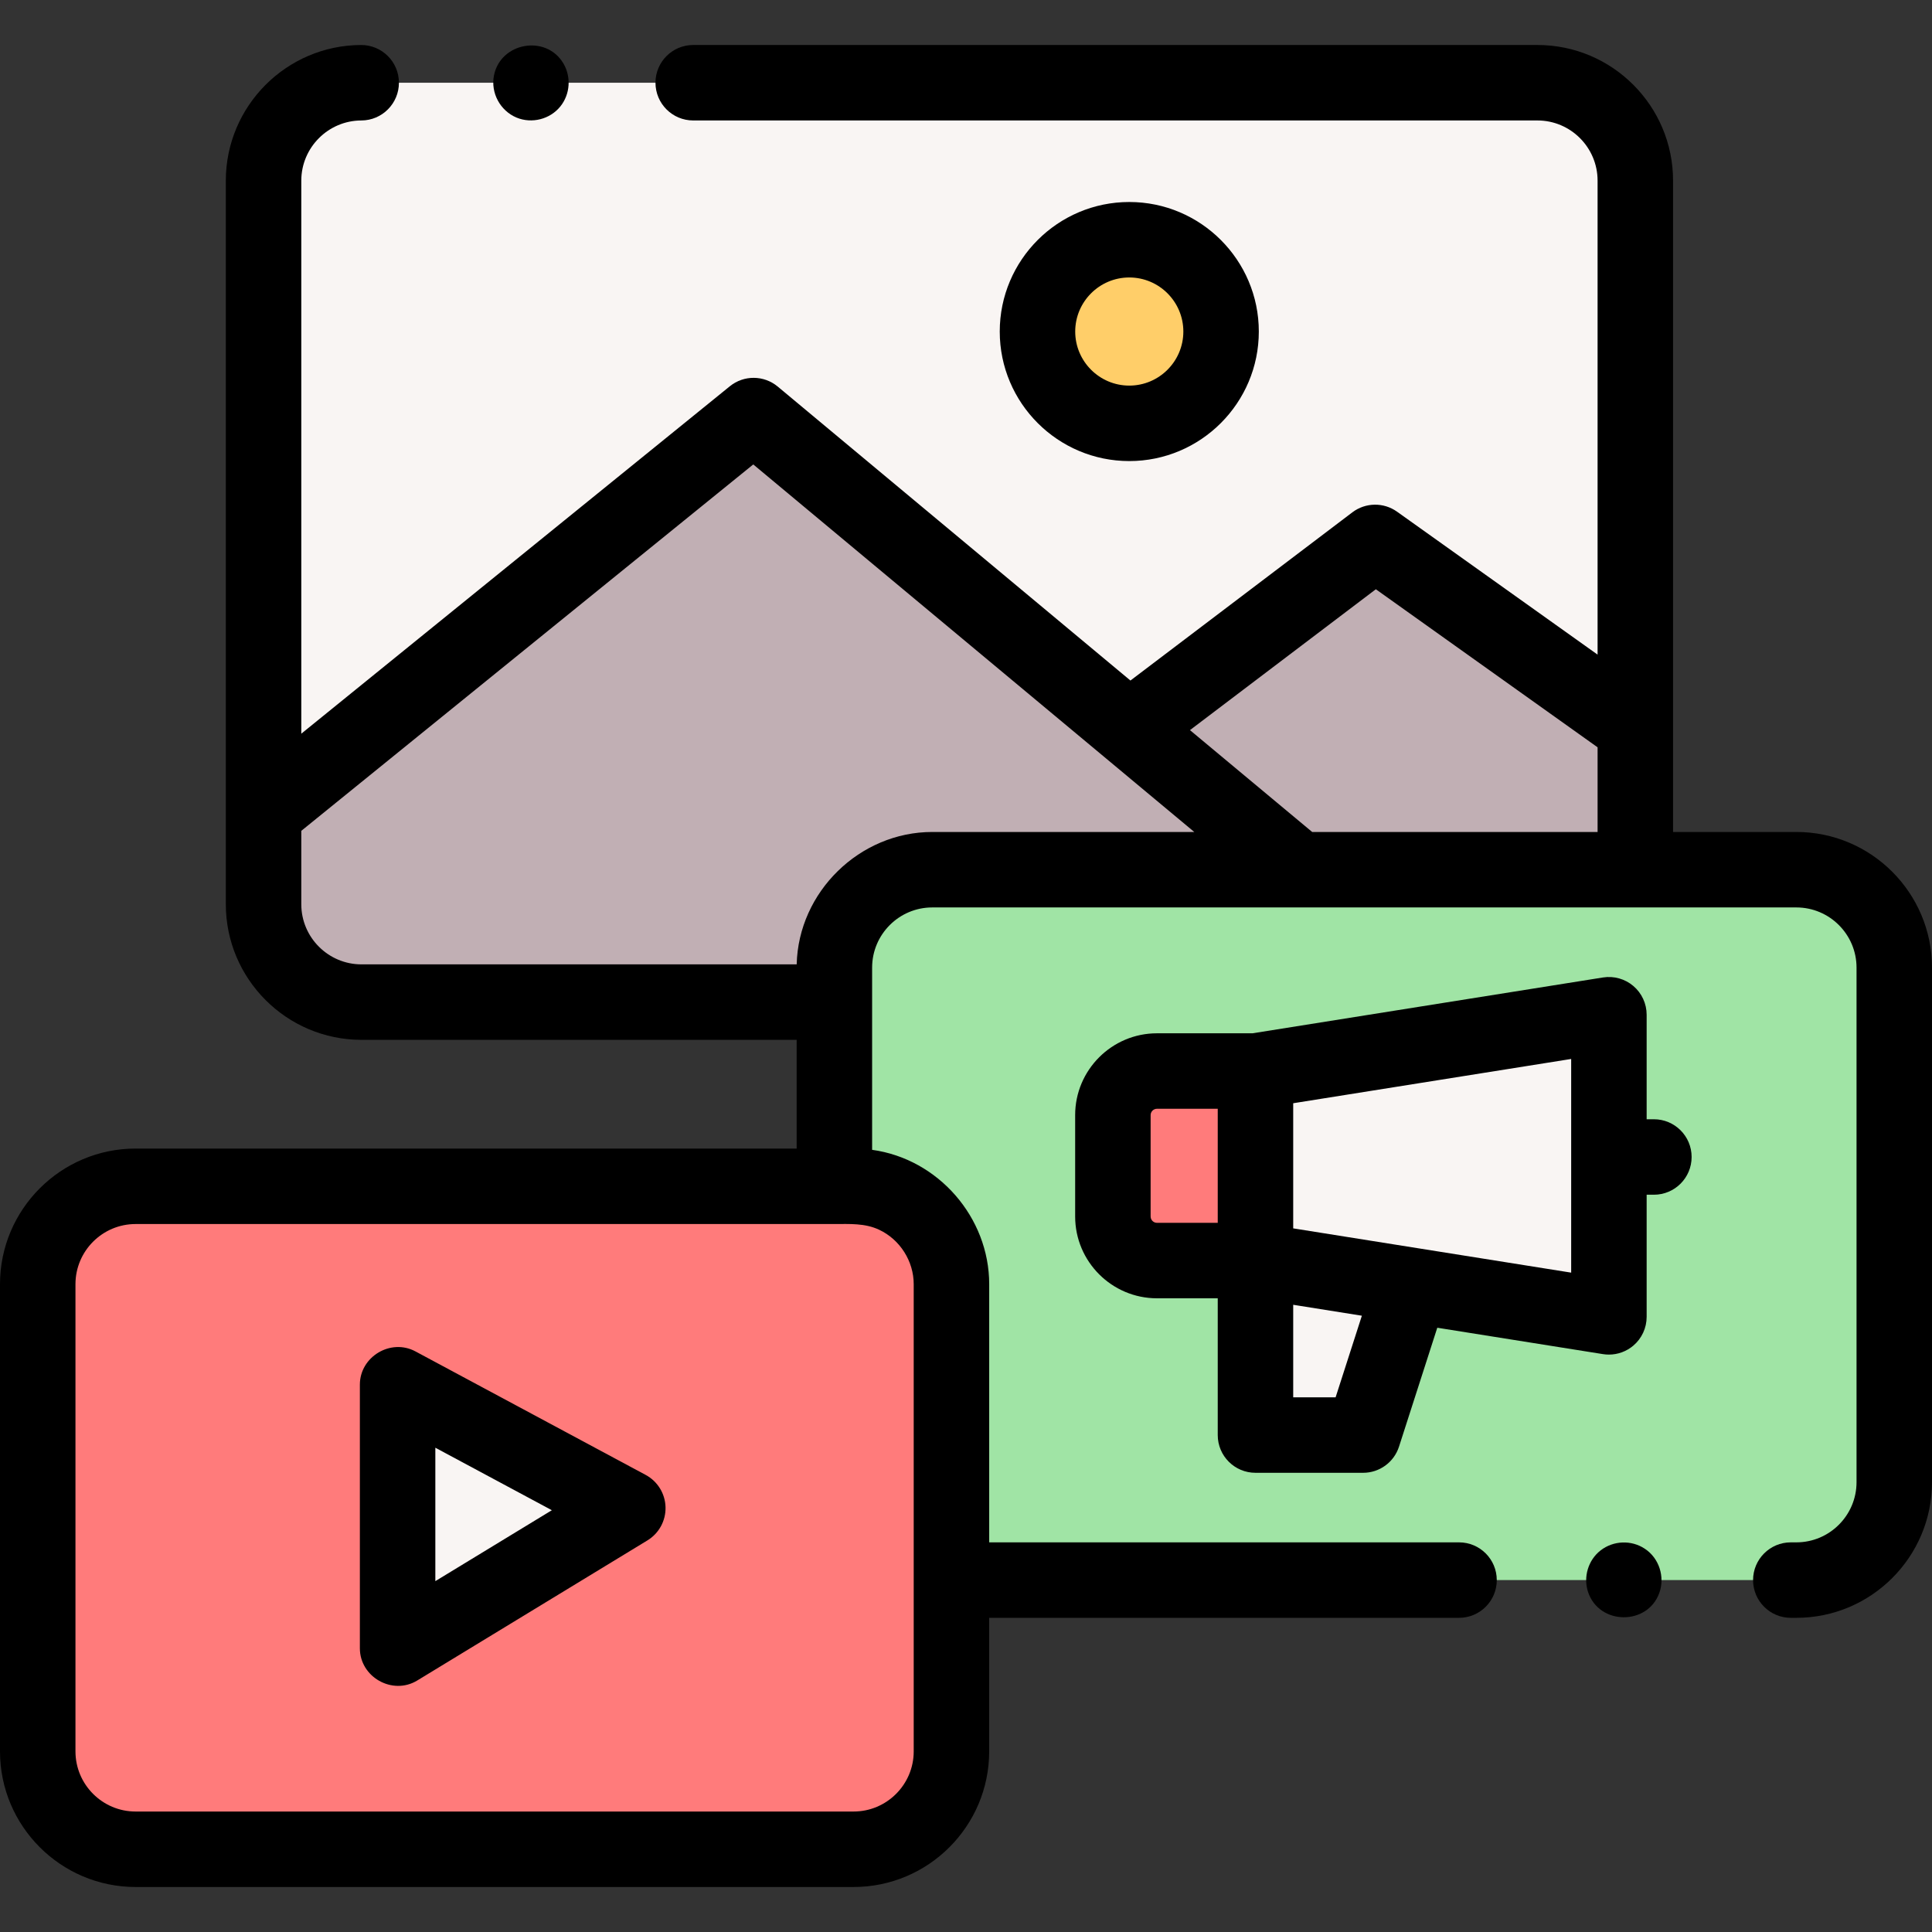 <svg id="Capa_1" enable-background="new 0 0 512 512" height="512" viewBox="0 0 512 512" width="512" xmlns="http://www.w3.org/2000/svg"><rect x="0" y="0" width="512" height="512" fill="#333333" stroke="none"/><path d="m226.201 490.075h-190.258c-14.328 0-25.943-11.615-25.943-25.942v-123.809c0-14.328 11.615-25.943 25.943-25.943h190.259c14.328 0 25.943 11.615 25.943 25.943v123.809c-.001 14.327-11.616 25.942-25.944 25.942z" fill="#ff7b7b"/><path d="m474.581 418.741h1.472c14.328 0 25.947-11.619 25.947-25.947v-136.365c0-14.328-11.619-25.947-25.947-25.947h-228.995c-14.328 0-25.937 11.619-25.937 25.947v57.954h5.079c14.328 0 25.947 11.609 25.947 25.937v78.421h134.512z" fill="#a0e4a5"/><path d="m95.72 21.927c-14.294.04-25.873 11.642-25.873 25.945v191.759c0 14.328 11.619 25.937 25.947 25.937h125.326v-9.139c0-14.328 11.609-25.947 25.937-25.947h186.32v-182.61c0-14.328-11.609-25.947-25.937-25.947h-223.73z" fill="#f9f5f3"/><path d="m332.713 283.835v50.227l93.665 14.918v-80.063z" fill="#f9f5f3"/><path d="m332.713 334.062h-26.103c-6.452 0-11.682-5.23-11.682-11.682v-26.862c0-6.452 5.23-11.682 11.682-11.682h26.102v50.226z" fill="#ff7b7b"/><path d="m332.713 334.062v46.245h28.523l12.765-39.669z" fill="#f9f5f3"/><path d="m105.369 366.947v69.863l61.009-37.133z" fill="#f9f5f3"/><path d="m344.117 230.482h-97.059c-14.328 0-25.937 11.619-25.937 25.947v9.139h-125.326c-14.328 0-25.947-11.609-25.947-25.937v-24.217l129.866-105.279z" fill="#c1afb4"/><path d="m299.287 193.119 65.142-49.372 68.949 49.144v37.591h-89.257z" fill="#c1afb4"/><circle cx="299.271" cy="87.861" fill="#ffce69" r="24.328"/><path d="m476.053 220.482h-32.675v-172.61c0-19.821-16.121-35.947-35.937-35.947h-223.731c-5.523 0-10 4.477-10 10s4.477 10 10 10h223.73c8.788 0 15.937 7.154 15.937 15.947v125.611l-53.145-37.88c-3.561-2.539-8.359-2.467-11.845.173l-58.807 44.571-93.466-77.895c-3.671-3.059-8.99-3.094-12.7-.086l-113.567 92.068v-146.562c0-8.768 7.133-15.92 15.901-15.945 5.523-.016 9.987-4.505 9.972-10.028-.016-5.513-4.49-9.972-10-9.972-.009 0-.02 0-.029 0-19.765.056-35.845 16.181-35.845 35.945v191.759c0 19.816 16.126 35.938 35.947 35.938h115.326v28.813h-175.177c-19.818-.001-35.942 16.123-35.942 35.942v123.809c0 19.819 16.124 35.943 35.942 35.943h190.259c19.819 0 35.942-16.124 35.942-35.943v-35.391h124.517c5.523 0 10-4.477 10-10s-4.477-10-10-10h-124.513v-68.422c0-17.69-13.504-33.194-31.027-35.602v-48.289c0-8.793 7.149-15.947 15.938-15.947h228.995c8.793 0 15.947 7.154 15.947 15.947v136.365c0 8.793-7.154 15.947-15.947 15.947h-1.472c-5.523 0-10 4.477-10 10s4.477 10 10 10h1.472c19.821 0 35.947-16.125 35.947-35.947v-136.365c0-19.821-16.126-35.947-35.947-35.947zm-233.909 243.65c0 8.791-7.152 15.943-15.942 15.943h-190.26c-8.791 0-15.942-7.152-15.942-15.943v-123.808c0-8.791 7.152-15.942 15.942-15.942h185.149c4.061 0 8.105-.265 11.893 1.517 5.528 2.6 9.159 8.319 9.159 14.426v123.807zm4.914-243.65c-19.221 0-35.471 15.866-35.927 35.086h-115.337c-8.793 0-15.947-7.149-15.947-15.938v-19.45l119.778-97.101 116.874 97.402h-69.441zm100.684 0-32.389-26.992 49.258-37.333 58.767 41.887v22.438z"/><path d="m136.89 31.16c4.045 1.685 8.889.45 11.627-2.976 2.592-3.244 2.892-7.828.774-11.396-4.571-7.697-16.629-5.577-18.381 3.182-.926 4.627 1.633 9.377 5.98 11.19z"/><path d="m332.713 390.307h28.523c4.343 0 8.189-2.803 9.519-6.937l10.139-31.508 43.911 6.994c.524.083 1.05.125 1.573.125 2.362 0 4.668-.838 6.491-2.393 2.227-1.9 3.509-4.68 3.509-7.607v-32.367h1.918c5.523 0 10-4.477 10-10s-4.477-10-10-10h-1.918v-27.697c0-2.927-1.282-5.707-3.509-7.607s-5.172-2.729-8.064-2.269l-92.884 14.794h-25.311c-11.956 0-21.683 9.727-21.683 21.683v26.861c0 11.956 9.727 21.683 21.683 21.683h16.103v36.245c0 5.523 4.477 10 10 10zm21.236-20h-11.236v-24.526l1.971.314 16.226 2.584zm62.429-33.045-73.666-11.733v-33.16l73.666-11.733zm-111.45-14.883v-26.861c0-.928.755-1.683 1.683-1.683h16.103v30.227h-16.104c-.927 0-1.682-.755-1.682-1.683z"/><path d="m435.89 410.43c-3.555-2.369-8.326-2.181-11.699.432-3.304 2.56-4.65 7.053-3.344 11.014 2.913 8.836 15.774 8.988 18.9.233 1.515-4.246-.064-9.195-3.857-11.679z"/><path d="m171.105 390.865-61.008-32.729c-6.548-3.512-14.728 1.397-14.728 8.812v69.862c0 7.639 8.643 12.533 15.199 8.542l61.008-37.133c3.064-1.865 4.895-5.228 4.797-8.814-.096-3.586-2.107-6.844-5.268-8.54zm-55.735 28.152v-35.357l30.875 16.564z"/><path d="m333.599 87.861c0-18.929-15.399-34.328-34.328-34.328s-34.328 15.399-34.328 34.328c0 18.928 15.399 34.328 34.328 34.328s34.328-15.399 34.328-34.328zm-48.656 0c0-7.9 6.427-14.328 14.328-14.328s14.328 6.428 14.328 14.328-6.427 14.328-14.328 14.328-14.328-6.427-14.328-14.328z"/></svg>